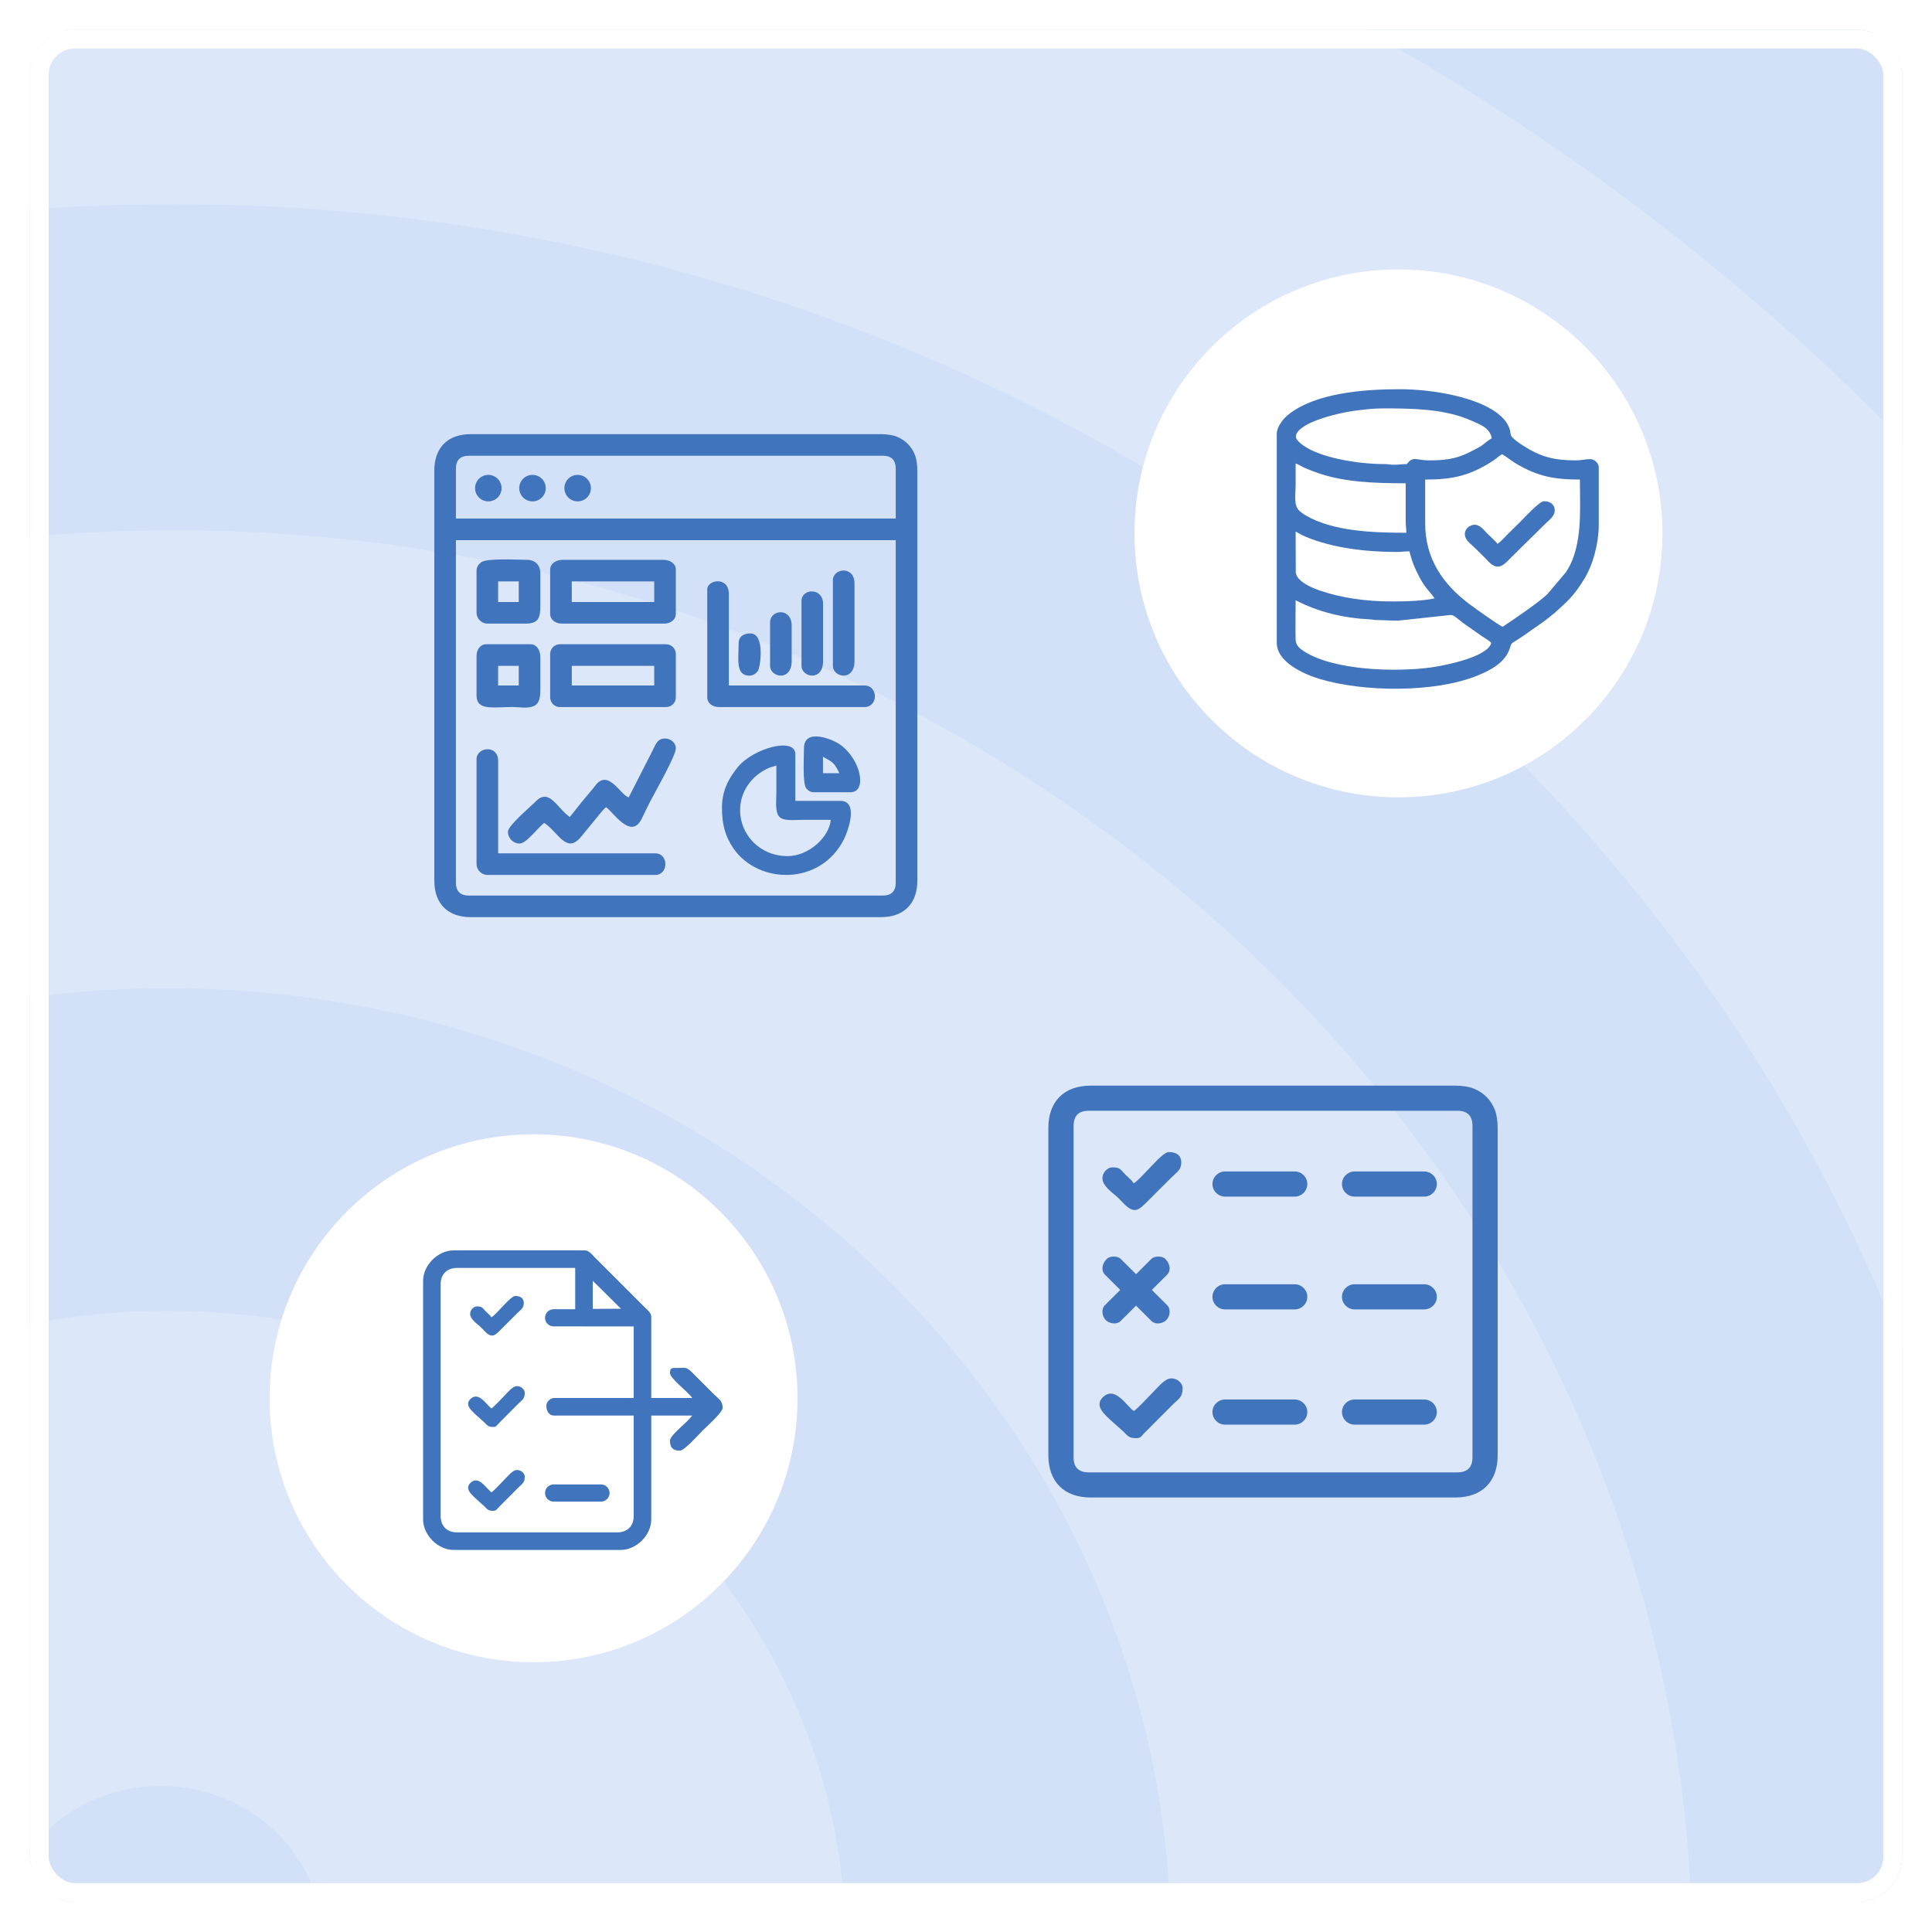 <svg width="516" height="516" viewBox="0 0 516 516" fill="none" xmlns="http://www.w3.org/2000/svg">
<g filter="url(#filter0_d_1098_206)">
<g clip-path="url(#clip0_1098_206)">
<path d="M508 4H8V504H508V4Z" fill="#DCE7F9"/>
<path d="M528.596 -375.442C361.665 -461.115 217.339 -497.462 44.323 -497.462C-127.825 -497.462 -291.278 -456.788 -439.95 -375.442C-460.817 -364.192 -486.9 -371.981 -499.072 -392.75C-510.374 -413.519 -502.549 -440.346 -481.683 -451.596C-319.969 -539 -142.605 -584 44.323 -584C229.512 -584 391.226 -543.327 568.59 -452.462C590.325 -441.212 598.15 -415.25 586.848 -394.481C579.023 -378.904 564.242 -370.25 548.593 -370.25C541.637 -370.25 534.682 -371.981 528.596 -375.442ZM-694.291 88.917C-702.978 88.917 -711.665 86.308 -719.483 81.09C-739.463 67.176 -743.806 40.217 -729.907 20.216C-643.906 -101.533 -534.451 -197.192 -404.146 -264.154C-131.376 -405.034 217.84 -405.904 491.48 -265.024C621.784 -198.062 731.24 -103.272 817.241 17.607C831.14 36.739 826.797 64.567 806.817 78.481C786.836 92.395 759.907 88.047 746.008 68.046C667.825 -41.528 568.794 -127.622 451.52 -187.626C202.204 -315.462 -116.608 -315.462 -365.055 -186.757C-483.198 -125.882 -582.229 -38.919 -660.412 70.654C-667.361 82.829 -680.392 88.917 -694.291 88.917ZM-149.198 1141C-160.51 1141 -171.822 1136.65 -179.653 1127.94C-255.356 1052.16 -296.252 1003.39 -354.552 898.008C-414.592 790.882 -445.917 660.241 -445.917 520.02C-445.917 261.351 -224.901 50.583 46.583 50.583C318.068 50.583 539.083 261.351 539.083 520.02C539.083 544.406 519.94 563.567 495.576 563.567C471.212 563.567 452.069 544.406 452.069 520.02C452.069 309.252 270.21 137.677 46.583 137.677C-177.043 137.677 -358.902 309.252 -358.902 520.02C-358.902 645.435 -331.058 761.27 -277.979 855.332C-222.29 955.49 -184.004 998.166 -117.003 1066.1C-100.47 1083.52 -100.47 1110.52 -117.003 1127.94C-126.575 1136.65 -137.887 1141 -149.198 1141ZM479.628 976.417C375.276 976.417 283.201 950.292 207.787 898.914C77.128 810.961 -0.917 668.147 -0.917 516.624C-0.917 492.241 18.375 473.083 42.929 473.083C67.482 473.083 86.774 492.241 86.774 516.624C86.774 639.41 149.911 755.229 256.894 826.636C319.154 868.435 391.937 888.464 479.628 888.464C500.674 888.464 535.75 885.851 570.826 879.756C594.502 875.402 617.302 891.076 621.687 915.459C626.071 938.971 610.287 961.613 585.734 965.967C535.75 975.546 491.905 976.417 479.628 976.417ZM300.574 1154.75C297.094 1154.75 292.745 1153.88 289.266 1153.01C150.963 1114.71 60.501 1063.36 -34.311 970.228C-156.087 849.244 -223.064 688.222 -223.064 515.885C-223.064 374.882 -103.027 259.99 44.844 259.99C192.715 259.99 312.751 374.882 312.751 515.885C312.751 609.016 393.646 684.74 493.676 684.74C593.706 684.74 674.601 609.016 674.601 515.885C674.601 187.748 391.906 -78.591 43.974 -78.591C-203.058 -78.591 -429.213 58.931 -530.984 272.176C-564.907 342.677 -582.304 425.364 -582.304 515.885C-582.304 583.775 -576.215 690.833 -524.025 830.095C-515.327 852.725 -526.634 877.966 -549.25 885.8C-571.866 894.504 -597.091 882.318 -604.919 860.559C-647.541 746.538 -668.417 633.387 -668.417 515.885C-668.417 411.438 -648.411 316.566 -609.268 233.879C-493.581 -8.96 -236.981 -166.5 43.974 -166.5C439.746 -166.5 761.583 139.006 761.583 515.014C761.583 656.017 641.547 770.909 493.676 770.909C345.805 770.909 225.768 656.017 225.768 515.014C225.768 421.883 144.874 346.159 44.844 346.159C-55.187 346.159 -136.081 421.883 -136.081 515.014C-136.081 663.851 -78.672 803.113 26.577 907.56C109.211 989.376 188.366 1034.64 311.012 1068.58C334.497 1074.67 347.545 1099.05 341.456 1121.68C337.107 1141.69 318.84 1154.75 300.574 1154.75Z" fill="#D3E1F8"/>
<path d="M373.5 209C412.436 209 444 177.436 444 138.5C444 99.564 412.436 68 373.5 68C334.564 68 303 99.564 303 138.5C303 177.436 334.564 209 373.5 209Z" fill="white"/>
<path d="M142.5 440C181.436 440 213 408.436 213 369.5C213 330.564 181.436 299 142.5 299C103.564 299 72 330.564 72 369.5C72 408.436 103.564 440 142.5 440Z" fill="white"/>
<path fill-rule="evenodd" clip-rule="evenodd" d="M346.039 156.357C352.191 159.56 358.909 161.136 366.024 161.482C366.785 161.519 366.951 161.65 367.87 161.651C369.815 161.653 372.728 161.933 374.02 161.741L387.216 160.322C388.241 160.133 389.094 161.191 390.959 162.566L395.858 166.008C396.513 166.435 397.93 167.249 398.278 167.76C397.414 171.408 386.383 173.73 382.249 174.301C372.742 175.612 356.088 175.132 348.186 169.944C347.128 169.249 346.067 168.44 346.031 166.776C345.958 163.341 346.039 159.803 346.039 156.357ZM346.039 138.012C346.92 138.47 347.67 138.955 348.677 139.382C355.788 142.399 364.932 143.465 372.915 143.465C374.252 143.465 375.008 143.3 376.442 143.3C377.085 146.018 377.969 148.051 379.127 150.244C380.714 153.249 381.972 154.114 383.16 155.86C380.181 156.543 375.421 156.687 371.907 156.687C364.514 156.687 358.069 155.676 352.525 153.776C350.51 153.085 346.474 151.459 346.075 149.049L346.039 138.012ZM401.301 163.463C399.845 162.705 394.074 158.613 392.397 157.349C385.347 152.044 380.641 145.241 380.641 135.863V124.129C387.557 124.129 391.869 123.248 397.511 119.905C399.645 118.639 399.905 118.162 401.132 117.353C401.58 117.47 403.814 119.22 404.836 119.825C410.604 123.24 414.937 124.129 421.961 124.129C421.961 131.097 422.486 138.146 420.346 144.52C419.745 146.307 419.187 147.334 418.298 148.785L413.272 154.748C410.838 157.054 404.044 161.655 401.301 163.463ZM346.039 119.832C346.609 119.981 347.784 120.731 348.51 121.037C349.445 121.431 350.173 121.705 351.149 122.076C358.498 124.871 367.256 125.12 375.434 125.12V135.202C375.434 136.499 375.602 137.082 375.602 138.342C366.283 138.342 355.885 137.905 348.627 133.648C348.158 133.372 347.459 132.866 347.084 132.522C345.425 131.005 346.039 128.337 346.039 125.286C346.039 123.468 346.039 121.65 346.039 119.832ZM369.387 105.123C376.809 105.123 384.857 105.199 391.776 107.885L394.582 109.09C396.466 110.012 397.909 110.789 398.446 113.057C395.319 115.116 397.207 114.491 392.177 116.969C388.575 118.745 385.535 119.005 381.481 119.005C378.437 119.005 377.31 117.734 375.769 119.997C374.226 119.997 373.209 120.245 371.738 120.163C370.955 120.12 370.703 119.989 369.727 119.994C363.002 120.021 351.464 118.307 347.062 114.199C347.037 114.175 347 114.141 346.975 114.118C346.951 114.094 346.916 114.059 346.892 114.035C346.236 113.363 345.881 112.802 346.257 111.962C347.788 108.542 357.857 106.29 361.501 105.793C363.944 105.459 366.68 105.123 369.387 105.123ZM341 111.9V167.76C341 172.876 348.244 176.117 352.4 177.367C364.263 180.932 383.033 181.069 394.318 176.591C398.113 175.085 402.135 173.014 403.332 168.933C403.698 167.686 403.594 168.017 405.601 166.702C406.306 166.239 406.838 165.897 407.49 165.421C409.878 163.677 412.239 162.256 414.534 160.286C414.889 159.981 415.012 159.946 415.368 159.62C419.127 156.181 420.367 155.138 423.107 150.708C425.481 146.867 427 141.054 427 136.194V120.824C427 119.811 425.846 118.675 424.816 118.675C423.276 118.675 422.495 119.005 420.953 119.005C414.942 119.005 411.438 118.046 406.706 115.01C406.001 114.557 403.671 113.012 403.502 112.213C403.347 111.484 403.391 111.186 403.173 110.553C402.509 108.627 401.102 107.273 399.576 106.16C394.216 102.249 383.174 100 373.754 100C364.071 100 351.107 101.037 343.97 106.889C342.662 107.961 341 110.084 341 111.9Z" fill="#4074BC"/>
<path fill-rule="evenodd" clip-rule="evenodd" d="M399.957 141.317C399.46 140.588 397.96 139.271 397.228 138.549C396.44 137.774 395.294 136.193 393.911 136.193C392.485 136.193 391.223 137.332 391.223 138.673C391.223 140.263 392.731 141.231 393.616 142.102C394.665 143.134 395.591 144.045 396.64 145.077C397.501 145.924 398.634 147.533 400.238 147.368C401.606 147.227 402.873 145.637 403.695 144.829C405.752 142.805 407.685 140.902 409.741 138.88C410.79 137.848 411.716 136.937 412.764 135.905C413.615 135.068 415.242 133.895 415.242 132.392C415.242 130.857 414.108 129.913 412.387 129.913C411.114 129.913 407.107 134.365 406.046 135.408C404.997 136.441 404.072 137.351 403.023 138.383C402.24 139.154 400.742 140.799 399.957 141.317Z" fill="#4074BC"/>
<path fill-rule="evenodd" clip-rule="evenodd" d="M286.735 385.321C286.735 355.825 286.735 326.328 286.735 296.832C286.735 294.161 287.958 292.712 290.715 292.712H389.286C391.899 292.712 393.266 294.075 393.266 296.679V296.832C393.266 326.328 393.266 355.825 393.266 385.321C393.266 387.925 391.899 389.288 389.286 389.288H290.715C288.102 389.288 286.735 387.925 286.735 385.321ZM280 297.289V384.71C280 391.809 284.209 396 291.327 396H388.673C395.795 396 400 391.805 400 384.71V297.289C400 295.68 399.755 293.751 399.274 292.521C398.22 289.828 396.323 287.93 393.673 286.814C392.379 286.269 390.421 286 388.673 286H291.327C284.205 286 280 290.195 280 297.29V297.289ZM295.33 348.621C296.36 349.648 298.312 349.851 299.283 348.884L303.416 344.764L307.55 348.884C308.52 349.851 310.472 349.648 311.502 348.621C312.532 347.594 312.736 345.649 311.766 344.682L307.632 340.561L311.742 336.465C312.697 335.513 312.672 333.715 311.215 332.263C310.392 331.443 308.349 331.443 307.526 332.263L303.416 336.359L299.307 332.263C298.484 331.443 296.44 331.443 295.617 332.263C294.16 333.716 294.135 335.513 295.091 336.465L299.2 340.561L295.066 344.682C294.096 345.649 294.299 347.594 295.329 348.621H295.33ZM302.822 312.097C302.274 311.281 301.283 310.469 300.54 309.729C299.212 308.404 299.277 307.825 297.047 307.825C295.957 307.825 294.438 309.018 294.438 310.797C294.438 312.613 296.79 314.395 298.11 315.495C298.842 316.105 299.567 316.929 300.261 317.622C303.124 320.487 304.276 319.099 306.689 316.693L312.837 310.565C314.36 309.047 315.492 308.541 315.492 306.526C315.492 304.497 314.012 303.74 312.138 303.74C310.291 303.74 305.197 310.512 302.822 312.097V312.097ZM302.822 372.908C300.94 371.652 297.92 366.209 294.702 369.086C292.717 370.861 293.974 372.729 295.23 373.977C295.639 374.382 295.929 374.709 296.346 375.093L300.077 378.431C301.369 379.73 301.578 380.151 303.568 380.151C304.553 380.151 304.966 379.572 305.406 379.012L313.302 371.097C314.866 369.539 315.864 369.222 315.864 366.779C315.864 365.411 314.34 364.179 312.883 364.179C311.072 364.179 309.378 366.465 307.619 368.218C306.476 369.358 303.934 372.165 302.822 372.907L302.822 372.908ZM361.783 308.925H380.38C382.232 308.925 383.747 310.436 383.747 312.282C383.747 314.128 382.232 315.639 380.38 315.639H361.783C359.931 315.639 358.415 314.128 358.415 312.282C358.415 310.436 359.931 308.925 361.783 308.925ZM327.191 308.925H345.788C347.64 308.925 349.155 310.436 349.155 312.282C349.155 314.128 347.64 315.639 345.788 315.639H327.191C325.339 315.639 323.823 314.128 323.823 312.282C323.823 310.436 325.339 308.925 327.191 308.925ZM361.783 339.052H380.38C382.232 339.052 383.747 340.562 383.747 342.408C383.747 344.254 382.232 345.765 380.38 345.765H361.783C359.931 345.765 358.415 344.254 358.415 342.408C358.415 340.562 359.931 339.052 361.783 339.052ZM327.191 339.052H345.788C347.64 339.052 349.155 340.562 349.155 342.408C349.155 344.254 347.64 345.765 345.788 345.765H327.191C325.339 345.765 323.823 344.254 323.823 342.408C323.823 340.562 325.339 339.052 327.191 339.052ZM361.783 369.83H380.38C382.232 369.83 383.747 371.341 383.747 373.187C383.747 375.033 382.232 376.543 380.38 376.543H361.783C359.931 376.543 358.415 375.033 358.415 373.187C358.415 371.341 359.931 369.83 361.783 369.83ZM327.191 369.83H345.788C347.64 369.83 349.155 371.341 349.155 373.187C349.155 375.033 347.64 376.543 345.788 376.543H327.191C325.339 376.543 323.823 375.033 323.823 373.187C323.823 371.341 325.339 369.83 327.191 369.83Z" fill="#4074BC"/>
<path fill-rule="evenodd" clip-rule="evenodd" d="M145.916 371.458C145.916 372.975 146.677 374.115 147.947 374.115H169.25V400.938C169.25 403.63 167.567 405.313 164.875 405.313H122.062C119.369 405.313 117.687 403.63 117.687 400.938V339.062C117.687 336.37 119.369 334.687 122.062 334.687H153.625V345.716H147.855C146.595 345.716 145.563 346.747 145.563 348.008C145.563 349.269 146.595 350.3 147.855 350.3H155.472C155.534 350.308 155.595 350.313 155.656 350.313H169.25V369.427H147.947C146.989 369.427 145.916 370.501 145.916 371.459V371.458ZM158.313 338.124L165.851 345.586L158.313 345.624V338.124V338.124ZM113 338.124V401.875C113 406.033 116.967 410 121.125 410H165.813C169.98 410 173.938 406.035 173.938 401.875V374.114H184.875C183.666 375.92 178.937 379.271 178.937 380.833C178.937 382.695 179.731 383.489 181.594 383.489C182.782 383.489 186.649 379.137 187.648 378.138C188.659 377.127 193 373.269 193 372.083C193 370.163 192.111 369.867 190.539 368.294L184.836 362.591C183.242 360.998 182.903 361.407 180.969 361.407C179.698 361.407 178.937 361.191 178.937 362.708C178.937 364.272 183.649 367.597 184.875 369.427H173.938V347.656C173.938 346.625 172.698 345.713 172.102 345.117C171.334 344.349 170.682 343.697 169.915 342.93L158.899 331.914C158.292 331.307 157.324 330 156.282 330H121.125C116.967 330 113.001 333.967 113.001 338.125L113 338.124ZM147.856 392.514H160.514C161.775 392.514 162.807 393.545 162.807 394.806C162.807 396.067 161.775 397.098 160.514 397.098H147.856C146.596 397.098 145.564 396.067 145.564 394.806C145.564 393.545 146.596 392.514 147.856 392.514ZM131.27 394.615C129.989 393.757 127.933 390.04 125.743 392.005C124.392 393.217 125.247 394.493 126.103 395.345C126.381 395.622 126.579 395.845 126.862 396.107L129.402 398.386C130.281 399.273 130.423 399.561 131.778 399.561C132.448 399.561 132.729 399.166 133.029 398.783L138.403 393.379C139.468 392.314 140.147 392.098 140.147 390.43C140.147 389.496 139.11 388.654 138.118 388.654C136.885 388.654 135.732 390.215 134.535 391.412C133.757 392.191 132.027 394.107 131.27 394.614L131.27 394.615ZM131.27 347.88C130.897 347.323 130.223 346.769 129.717 346.264C128.813 345.359 128.857 344.964 127.339 344.964C126.597 344.964 125.564 345.778 125.564 346.993C125.564 348.233 127.165 349.45 128.063 350.201C128.561 350.617 129.055 351.18 129.527 351.654C131.476 353.61 132.259 352.662 133.902 351.019L138.087 346.834C139.123 345.798 139.894 345.453 139.894 344.076C139.894 342.691 138.886 342.174 137.611 342.174C136.354 342.174 132.887 346.799 131.27 347.881V347.88ZM131.27 372.212C129.989 371.354 127.933 367.637 125.743 369.602C124.392 370.814 125.247 372.089 126.103 372.941C126.381 373.218 126.579 373.442 126.862 373.704L129.402 375.983C130.281 376.87 130.423 377.158 131.778 377.158C132.448 377.158 132.729 376.762 133.029 376.38L138.403 370.975C139.468 369.911 140.147 369.695 140.147 368.026C140.147 367.092 139.11 366.251 138.118 366.251C136.885 366.251 135.732 367.812 134.535 369.009C133.757 369.787 132.027 371.704 131.27 372.211L131.27 372.212Z" fill="#4074BC"/>
<path fill-rule="evenodd" clip-rule="evenodd" d="M121.768 231.824V140.318H239.232V231.824C239.232 234.061 238.061 235.232 235.824 235.232H125.176C122.939 235.232 121.768 234.061 121.768 231.824ZM121.768 121.177C121.768 118.94 122.939 117.769 125.176 117.769H235.824C238.061 117.769 239.232 118.94 239.232 121.177V134.549H121.768V121.177ZM116 121.702V231.299C116 237.4 119.604 241 125.701 241H235.299C241.4 241 245 237.396 245 231.299V121.702C245 120.319 244.79 118.661 244.378 117.604C243.476 115.29 241.85 113.66 239.581 112.7C238.473 112.232 236.796 112 235.299 112H125.701C119.6 112 116 115.604 116 121.701L116 121.702ZM197.665 212.477C197.665 207.312 200.836 203.167 205.272 201.178C205.952 200.873 206.744 200.777 207.349 200.488C207.349 202.871 207.349 205.253 207.349 207.636C207.349 209.917 206.951 212.967 208.155 214.207C209.326 215.412 212.097 215.014 214.497 215.014C216.957 215.014 219.415 215.014 221.875 215.014C221.496 219.572 216.056 224.698 210.347 224.698C202.892 224.698 197.665 218.909 197.665 212.477ZM192.823 211.786C192.823 216.127 193.63 219.375 195.954 222.721C202.577 232.254 219.157 232.668 225.414 220.166C226.415 218.166 229.496 209.942 224.412 209.942H212.422V197.491C212.422 192.74 201.056 195.941 197.006 200.981C194.502 204.097 192.823 207.321 192.823 211.786ZM219.8 198.182C222.423 199.569 222.862 199.811 224.181 202.562H219.8V198.182ZM214.727 195.876C214.727 198.328 214.308 205.212 215.319 206.582C215.71 207.113 216.446 207.634 217.264 207.634H227.179C231.617 207.634 230.019 198.992 224.418 194.946C222.274 193.398 214.727 190.433 214.727 195.876ZM152.708 151.33H174.732V156.835H152.708V151.33ZM146.939 148.184V159.982C146.939 161.623 148.393 162.605 150.085 162.605H177.354C179.046 162.605 180.5 161.623 180.5 159.982V148.184C180.5 146.48 178.816 145.561 177.092 145.561H150.348C148.622 145.561 146.939 146.48 146.939 148.184ZM127.275 198.787V226.842C127.275 228.373 128.628 229.726 130.16 229.726H174.996C178.614 229.726 178.614 223.958 174.996 223.958H133.045V199.312C133.045 194.79 127.276 195.582 127.276 198.787H127.275ZM152.709 173.878H174.733V179.122H152.709V173.878ZM146.941 170.733V182.269C146.941 183.742 148.09 184.891 149.563 184.891H177.88C179.353 184.891 180.503 183.742 180.503 182.269V170.733C180.503 169.26 179.353 168.11 177.88 168.11H149.563C148.09 168.11 146.941 169.26 146.941 170.733ZM188.892 153.428V182.27C188.892 183.911 190.346 184.892 192.038 184.892H230.843C234.614 184.892 234.614 179.124 230.843 179.124H194.66V154.74C194.66 149.828 188.892 150.9 188.892 153.43V153.428ZM222.452 151.068V173.88C222.452 176.973 228.22 178.191 228.22 172.569V151.856C228.22 147.09 222.452 147.718 222.452 151.068ZM214.062 156.574V173.878C214.062 176.972 219.83 178.19 219.83 172.568V157.36C219.83 152.867 214.062 153.151 214.062 156.573V156.574ZM205.671 162.342V173.878C205.671 176.972 211.439 178.19 211.439 172.568V163.129C211.439 158.274 205.671 158.731 205.671 162.342ZM197.281 167.848C197.281 172.025 196.365 176.501 200.166 176.501C201.096 176.501 201.933 175.908 202.378 175.304C203.109 174.312 204.372 165.226 200.428 165.226C198.657 165.226 197.282 165.982 197.282 167.848H197.281ZM167.914 209.013C165.735 208.43 162.467 201.262 158.993 205.859C157.897 207.309 156.72 208.593 155.554 210.024L152.183 214.256C148.916 212.069 146.744 206.448 143.193 209.985C141.208 211.963 135.664 216.569 135.664 218.189C135.664 219.951 137.048 221.335 138.81 221.335C140.645 221.335 143.812 216.869 145.365 215.829C149.189 218.39 151.339 224.343 155.27 219.44C156.027 218.495 156.639 217.768 157.389 216.841C158.112 215.948 158.826 215.147 159.521 214.255C160.063 213.561 161.211 212.084 161.883 211.635C163.632 212.806 168.213 219.973 171.06 215.307C171.5 214.584 171.975 213.475 172.371 212.684C172.806 211.814 173.231 210.918 173.679 210.06C175.054 207.415 180.499 197.891 180.499 195.905C180.499 194.573 179.298 193.283 177.614 193.283C175.583 193.283 175.085 194.914 174.381 196.341L167.913 209.014L167.914 209.013ZM133.042 151.33H138.548V156.835H133.042V151.33ZM127.274 148.445V159.719C127.274 161.251 128.627 162.603 130.159 162.603H140.384C143.698 162.603 144.317 161.174 144.317 157.883V149.231C144.317 146.936 142.94 145.56 140.647 145.56C137.859 145.56 130.031 145.083 128.47 146.232C127.866 146.677 127.274 147.514 127.274 148.445ZM133.042 173.877H138.548V179.12H133.042V173.877ZM127.274 171.255V181.743C127.274 185.987 131.653 184.854 136.985 184.881C138.924 184.891 140.754 185.344 142.504 184.649C144.144 183.998 144.317 182.133 144.317 179.907V171.517C144.317 169.792 143.398 168.109 141.695 168.109H129.896C128.255 168.109 127.274 169.563 127.274 171.255ZM130.42 122.88C132.375 122.88 133.96 124.464 133.96 126.42C133.96 128.375 132.375 129.959 130.42 129.959C128.464 129.959 126.88 128.375 126.88 126.42C126.88 124.464 128.464 122.88 130.42 122.88ZM142.218 122.88C144.174 122.88 145.758 124.464 145.758 126.42C145.758 128.375 144.174 129.959 142.218 129.959C140.263 129.959 138.678 128.375 138.678 126.42C138.678 124.464 140.263 122.88 142.218 122.88ZM154.279 122.88C156.235 122.88 157.819 124.464 157.819 126.42C157.819 128.375 156.235 129.959 154.279 129.959C152.324 129.959 150.739 128.375 150.739 126.42C150.739 124.464 152.324 122.88 154.279 122.88Z" fill="#4074BC"/>
</g>
<rect x="10.5" y="6.5" width="495" height="495" rx="9.5" stroke="white" stroke-width="5"/>
</g>
<defs>
<filter id="filter0_d_1098_206" x="0.097" y="0.048" width="515.806" height="515.806" filterUnits="userSpaceOnUse" color-interpolation-filters="sRGB">
<feFlood flood-opacity="0" result="BackgroundImageFix"/>
<feColorMatrix in="SourceAlpha" type="matrix" values="0 0 0 0 0 0 0 0 0 0 0 0 0 0 0 0 0 0 127 0" result="hardAlpha"/>
<feOffset dy="3.952"/>
<feGaussianBlur stdDeviation="3.952"/>
<feColorMatrix type="matrix" values="0 0 0 0 0 0 0 0 0 0 0 0 0 0 0 0 0 0 0.12 0"/>
<feBlend mode="normal" in2="BackgroundImageFix" result="effect1_dropShadow_1098_206"/>
<feBlend mode="normal" in="SourceGraphic" in2="effect1_dropShadow_1098_206" result="shape"/>
</filter>
<clipPath id="clip0_1098_206">
<rect x="8" y="4" width="500" height="500" rx="12" fill="white"/>
</clipPath>
</defs>
</svg>
